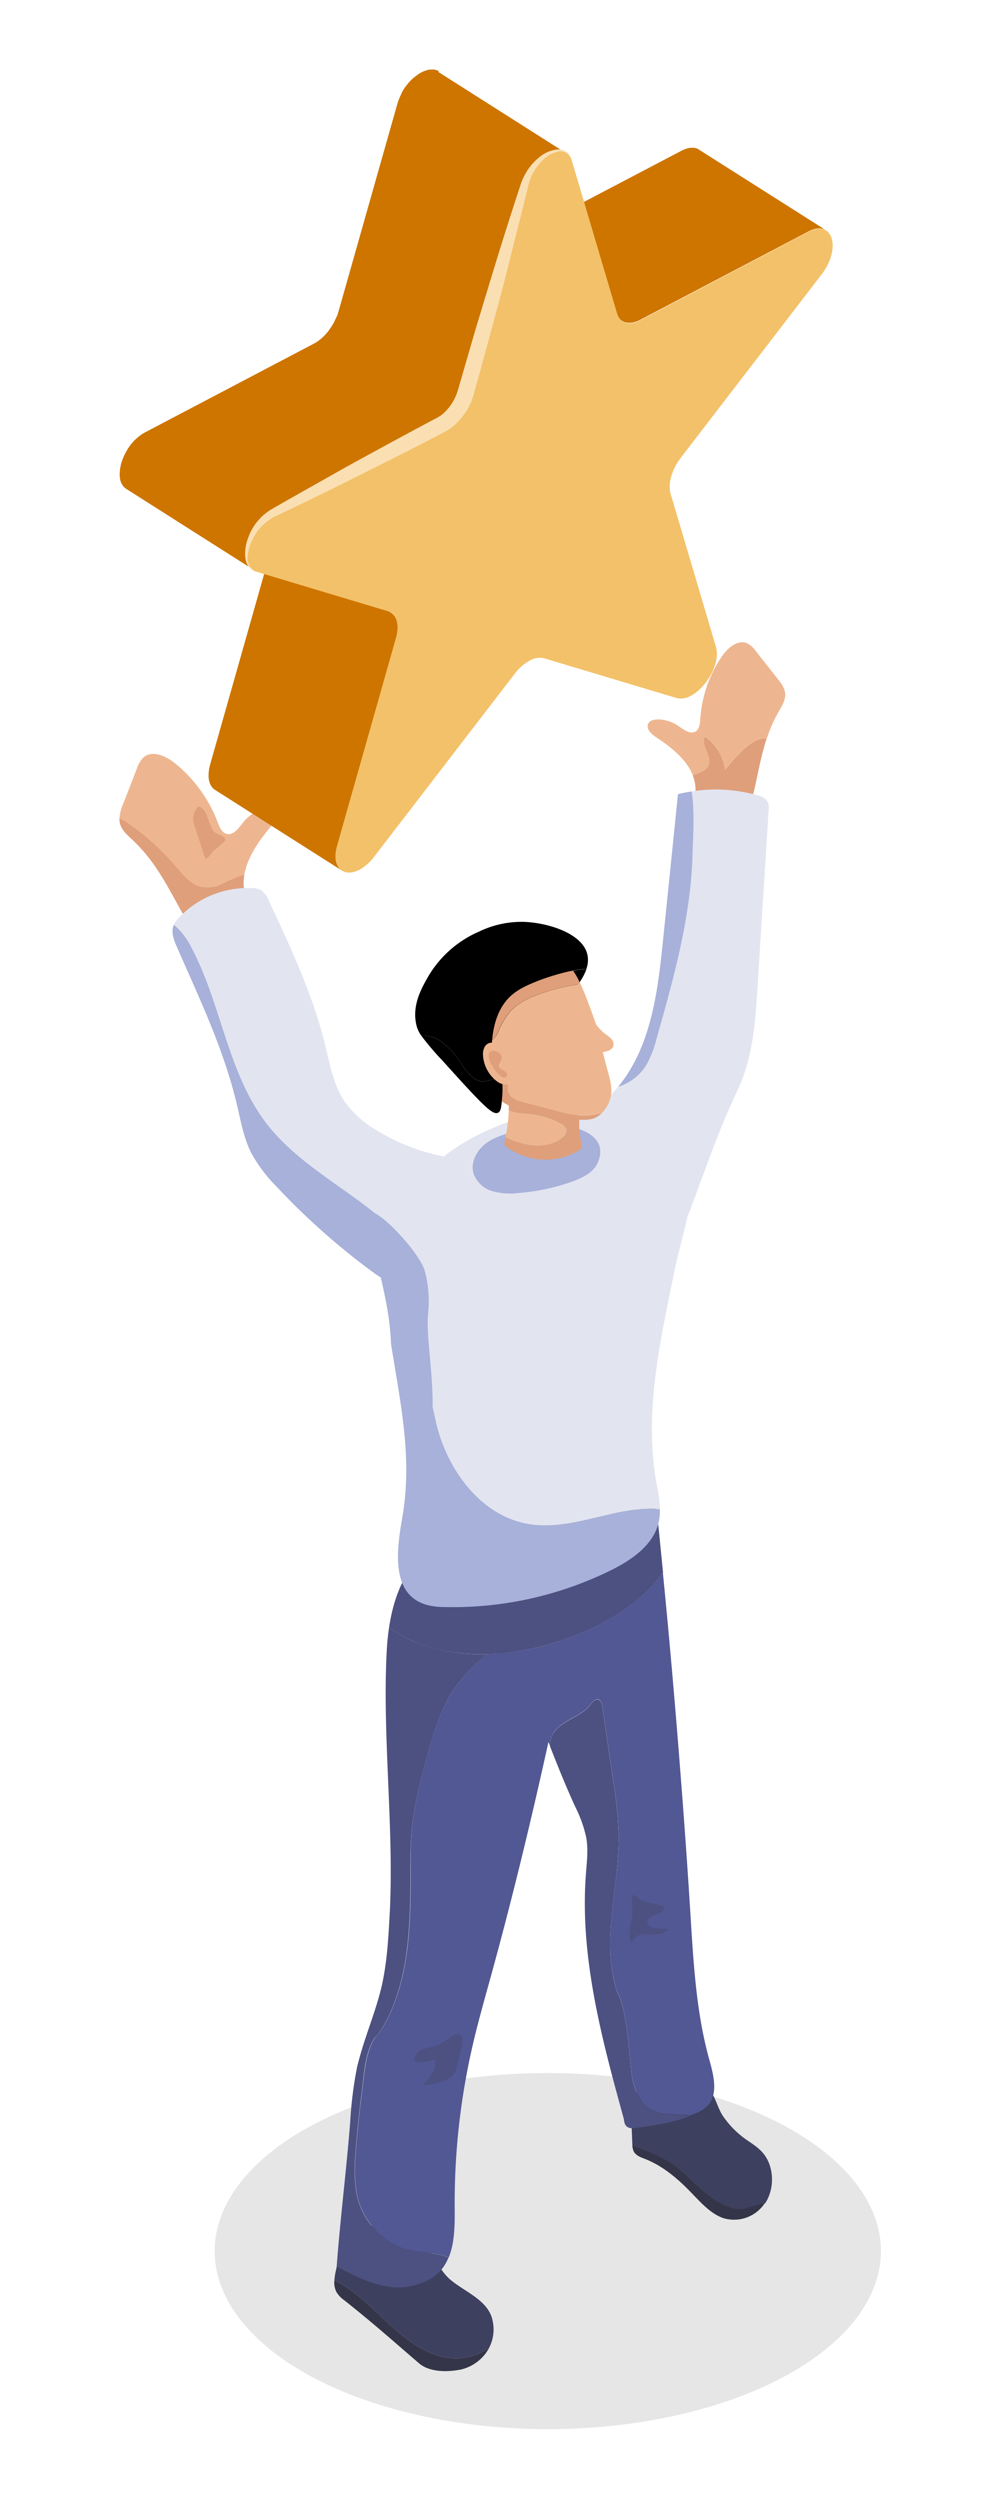 <svg xmlns="http://www.w3.org/2000/svg" viewBox="0 0 309.49 772.57"><defs><style>.cls-1{isolation:isolate;}.cls-2{opacity:0.1;mix-blend-mode:overlay;}.cls-3{fill:#3e405f;}.cls-4{fill:#353549;}.cls-5{fill:#4c5181;}.cls-6{fill:#eeb690;}.cls-7{fill:#df9f7a;}.cls-8{fill:#e2e5f0;}.cls-9{fill:#a7b1d9;}.cls-10{fill:#525893;}.cls-11{fill:#ce7500;}.cls-12{fill:#f3c169;}.cls-13{fill:#fadfb3;}</style></defs><title>customer satisfaction</title><g class="cls-1"><g id="Layer_1" data-name="Layer 1"><ellipse class="cls-2" cx="169.37" cy="695.69" rx="103" ry="55.03"/><path class="cls-3" d="M137.91,703.22c-3-3.38-4.67-8.19-8-11.2-3.61-3.26-8.54-3.86-13.18-4.15a12.7,12.7,0,0,0-5.31.47c-4.56,1.76-6.35,7.82-7.51,13.09a21.16,21.16,0,0,0-.53,3.28c4.56,2.27,8.64,5.73,12.4,9.26,5.57,5.23,11.12,10.88,18.27,13.56a18.23,18.23,0,0,0,17.16-1.9,12.48,12.48,0,0,0,1.11-8.36C151,710.2,142,707.82,137.91,703.22Z"/><path class="cls-4" d="M134.05,727.53c-7.15-2.68-12.7-8.33-18.27-13.56-3.76-3.53-7.84-7-12.4-9.26a6.68,6.68,0,0,0,.61,3.58,8.42,8.42,0,0,0,2.41,2.56c9.42,7.49,14,11.65,23.15,19.51,3.09,2.64,8.28,2.83,12.87,1.95a13.31,13.31,0,0,0,8.79-6.68A18.23,18.23,0,0,1,134.05,727.53Z"/><path class="cls-5" d="M199.33,460.19a129.75,129.75,0,0,0-11.6,9.36c-3.1,2.59-6.16,5.31-9.83,7-7.18,3.28-15.59,2.08-23.22,0-7-1.9-14-4.46-21.15-4.8-2.15,3.24-2.46,8-5.16,11.16-4.52,5.37-6.93,12.46-8.07,20a34.74,34.74,0,0,0,8.34,4.64c14.05,5.63,30.09,4.26,44.48-.43,10.09-3.3,19.82-8.28,27.34-15.79A49.16,49.16,0,0,0,205,486q-.72-7.33-1.46-14.67C202.87,465,201.67,461.82,199.33,460.19Z"/><path class="cls-6" d="M240.3,209.6q-3.26-4.12-6.52-8.26a7.62,7.62,0,0,0-2.77-2.53c-2.92-1.25-6,1.4-7.79,4a38.76,38.76,0,0,0-6.7,19.36c-.09,1.44-.24,3.12-1.46,3.88-1.71,1-3.71-.59-5.36-1.72a11.51,11.51,0,0,0-6.19-2c-1.17,0-2.55.24-3.08,1.29-.79,1.58.91,3.21,2.38,4.18,4.63,3.05,9.52,6.93,11.43,11.88a8.93,8.93,0,0,1,.83-.39c1.59-.62,3.44-1.24,4.09-2.82,1.16-2.84-2.6-6.14-1.12-8.83a15.15,15.15,0,0,1,6.15,10.29c2.35-3,8.19-10.39,12.88-9.65a44.29,44.29,0,0,1,3.7-8.39c1-1.71,2.1-3.52,2-5.49C242.61,212.59,241.43,211,240.3,209.6Z"/><path class="cls-6" d="M81.1,250a12.89,12.89,0,0,0-5.9,4.14c-1.38,1.73-3,4.11-5.11,3.56-1.54-.4-2.24-2.14-2.8-3.63a42.94,42.94,0,0,0-13.35-18.31c-2.75-2.18-6.86-4-9.54-1.72a8.65,8.65,0,0,0-2.12,3.58q-2.1,5.43-4.22,10.86a13.46,13.46,0,0,0-1.14,4.47,12,12,0,0,1,2.69,1.44,78.64,78.64,0,0,1,15.06,13.69c2,2.41,4.15,5.09,7.2,5.9a10.59,10.59,0,0,0,4.38.07c1.9-.31,6.07-3.07,9.29-3.71.91-5.32,4.49-10.45,8.07-14.77,1.25-1.51,2.51-3.79,1.17-5.2C83.87,249.42,82.33,249.57,81.1,250Z"/><path class="cls-7" d="M75.54,270.33c-3.22.64-7.39,3.4-9.29,3.71a10.59,10.59,0,0,1-4.38-.07c-3-.81-5.16-3.49-7.2-5.9a78.64,78.64,0,0,0-15.06-13.69,12,12,0,0,0-2.69-1.44,6,6,0,0,0,.12,1.4c.49,2.13,2.26,3.68,3.86,5.17,7.29,6.8,11,14.68,15.76,23.15a9.74,9.74,0,0,0,4.07,4,16.43,16.43,0,0,0,5-2.58c1.73-1.19,6.9-3.83,10.42-6.63-.08-.26-.17-.52-.25-.77A13.83,13.83,0,0,1,75.54,270.33Z"/><path class="cls-7" d="M224.19,237.94A15.15,15.15,0,0,0,218,227.65c-1.48,2.69,2.28,6,1.12,8.83-.65,1.58-2.5,2.2-4.09,2.82a8.93,8.93,0,0,0-.83.39,12.1,12.1,0,0,1,.84,4.3c0,2.08-.35,4.58.57,6.23.2.26.39.52.61.77a2.8,2.8,0,0,0,.53.42,5.14,5.14,0,0,0,2.54.52c6,.06,12.49-1.39,13.93-7.85,1.23-5.52,2.13-10.71,3.81-15.79C232.38,227.55,226.54,235,224.19,237.94Z"/><path class="cls-8" d="M146.4,360.81c-3.3-2.37-7.5-3-11.46-3.89a62.06,62.06,0,0,1-18.49-7.61,31.64,31.64,0,0,1-9.76-8.68c-3.57-5.17-4.67-11.58-6.16-17.68-3.81-15.57-10.66-30.19-17.47-44.7a6.79,6.79,0,0,0-2.3-3.12,6,6,0,0,0-2.86-.67,29.38,29.38,0,0,0-22.45,9,8.5,8.5,0,0,0-1.72,2.41L54,286a21.94,21.94,0,0,1,5.31,7.07c9.19,17.35,11.09,38.38,23,54,10.45,13.64,27,21.05,39.45,32.91,3.83,3.65,7.35,7.9,8.79,13a23.56,23.56,0,0,1,.74,5c7.61-1.1,14.22-7.17,18.65-16.25C153.32,374.85,152.66,365.3,146.4,360.81Z"/><path class="cls-8" d="M234.19,245.78a47.52,47.52,0,0,0-20.34-1.2c1,6.45.34,15.89.26,19.19-.48,19.52-5.84,38.57-11.13,57.23a31.46,31.46,0,0,1-3.26,8.34,15.73,15.73,0,0,1-8.64,6.55c-.06.07-.1.14-.16.2-2,2.45-4.42,4.69-5.9,7.52-3.45,6.55-1.31,14.92,3.25,20.74s11.15,9.64,17.56,13.32a5.94,5.94,0,0,0,3.32,1.1c2.18-.2,3.37-2.58,4.15-4.64,4.67-12.38,8.94-25,14.63-36.95,5.41-11.35,5.76-23.9,6.54-36.32q1.59-25.22,3.17-50.43a5,5,0,0,0-.32-2.69A4.84,4.84,0,0,0,234.19,245.78Z"/><path class="cls-8" d="M197.36,340.42c-6-2.17-12.65-1-18.89.4C165,343.74,151,347.69,139.92,355.4A50.84,50.84,0,0,0,129.44,365a43,43,0,0,0-8.58,18c4.58,2.22,9.26,5.08,10.55,9.9,1.07,4-.58,8.18-1,12.3-.73,6.53,4.33,16.62,1.75,22.5,1.21,3.76,1.77,7.82,2.65,11.7,3.38,14.85,14,29.38,29.06,31.69,7.17,1.1,14.43-.65,21.49-2.33,6.15-1.47,12.49-2.89,18.75-2.36a56.22,56.22,0,0,0-1.17-8.2c-3.91-22,1.28-44.2,5.66-65.75,2-9.72,6.92-23.78,5.2-33.69C212.51,351.52,204.21,342.89,197.36,340.42Z"/><path class="cls-9" d="M185.32,468.72c-7.06,1.68-14.32,3.43-21.49,2.33-15.05-2.31-25.68-16.84-29.06-31.69-.34-1.53-.64-3.08-1-4.64.09-11-2.13-22.52-1.39-29a36.27,36.27,0,0,0-1-12.83c-1.29-4.82-11-15.82-15.6-18-2.35,10.32,4.45,23.07,5.11,40.24,0,.42.71,4.47.78,4.88h0c2.73,16.78,5.7,32.22,2.65,49.31-2,11.55-3.72,26.79,12.14,27.31a110.74,110.74,0,0,0,52.3-11.28c6.69-3.3,13.65-8.11,15-15.44a16.23,16.23,0,0,0,.25-3.48C197.81,465.83,191.47,467.25,185.32,468.72Z"/><path class="cls-9" d="M121.77,380c-12.42-11.86-29-19.27-39.45-32.91-11.93-15.59-13.83-36.62-23-54A21.94,21.94,0,0,0,54,286l-.26-.18c0,.09-.09.17-.12.26-.76,2.15.15,4.49,1.07,6.57,7,16,14.59,31.84,18.58,48.82,1.19,5.05,2.08,10.25,4.42,14.88a46.62,46.62,0,0,0,7.85,10.4,215.2,215.2,0,0,0,30.09,26.65c5.44,4,10.77,5.31,15.68,4.59a23.56,23.56,0,0,0-.74-5C129.12,387.89,125.6,383.64,121.77,380Z"/><path class="cls-9" d="M213.85,244.58c-1.42.23-2.84.49-4.24.85Q207.32,268,205,290.52c-1.63,16-3.69,33-13.92,45.37a15.73,15.73,0,0,0,8.64-6.55A31.46,31.46,0,0,0,203,321c5.29-18.66,10.65-37.71,11.13-57.23C214.19,260.47,214.89,251,213.85,244.58Z"/><path class="cls-9" d="M171,347.69a49.08,49.08,0,0,0-11.3,1.88c-3.38.85-6.85,1.78-9.61,3.91s-4.65,5.78-3.7,9.13a8.72,8.72,0,0,0,5.83,5.51,20.78,20.78,0,0,0,8.28.56A63.93,63.93,0,0,0,177.36,365c3.07-1.15,6.3-2.82,7.54-5.86C188.53,350.24,177.06,347.62,171,347.69Z"/><path class="cls-6" d="M173.5,347.38a23.55,23.55,0,0,0-8.81-2.94c-2.49-.31-5.17-.29-7.42-1.23a43,43,0,0,1-1,8.31,29.62,29.62,0,0,0,8.07,2.45c3.49.41,7.28-.3,9.88-2.66a2.58,2.58,0,0,0,1-1.84C175.2,348.53,174.32,347.85,173.5,347.38Z"/><path class="cls-7" d="M179.61,341.85c.46-2.75,1.72-5.62-1.62-6.48a74.26,74.26,0,0,0-7.69-1.3c-.49,0-1,0-1.44-.07a32.25,32.25,0,0,1-4.56-.9c-1.73-.24-4-.52-5.67-.7a5.34,5.34,0,0,0-2.32.69,43,43,0,0,1,1,10.12c2.25.94,4.93.92,7.42,1.23a23.55,23.55,0,0,1,8.81,2.94c.82.47,1.7,1.15,1.72,2.09a2.58,2.58,0,0,1-1,1.84c-2.6,2.36-6.39,3.07-9.88,2.66a29.62,29.62,0,0,1-8.07-2.45c-.09.39-.17.78-.27,1.17a1.74,1.74,0,0,0,0,1.08,1.64,1.64,0,0,0,.55.62,20.11,20.11,0,0,0,22.4,1.13,1.85,1.85,0,0,0,.88-.91,2,2,0,0,0-.08-1.17A27.44,27.44,0,0,1,179.61,341.85Z"/><path class="cls-3" d="M230.11,660.79a28.54,28.54,0,0,1-6.65-6.94c-1.56-2.29-2.47-6.49-4.35-8.27-2.11-2-6.46-1.1-9-1a81.55,81.55,0,0,0-11.43,1.17,4.26,4.26,0,0,0-3.25,1.74,5.66,5.66,0,0,0-.42,3q.24,6,.49,11.94c0,.21,0,.43.05.65,3.73,1.56,7.62,2.76,11.06,4.87,3.76,2.3,6.78,5.58,10.06,8.52s7.05,5.61,11.4,6.27c2.22.34,5.75-1.48,8.45-1.79.06-.09.14-.16.19-.25,2.89-4.55,2.6-11.37-.83-15.34C234.22,663.41,232.07,662.23,230.11,660.79Z"/><path class="cls-4" d="M216.64,676.4c-3.28-2.94-6.3-6.22-10.06-8.52-3.44-2.11-7.33-3.31-11.06-4.87a5,5,0,0,0,.37,1.77c.65,1.37,2.12,1.88,3.41,2.38,5.43,2.08,10.12,6,14.34,10.39,3,3.09,6,6.5,9.82,7.89a11.38,11.38,0,0,0,13-4.56c-2.7.31-6.23,2.13-8.45,1.79C223.69,682,219.92,679.33,216.64,676.4Z"/><path class="cls-5" d="M128.64,507.54a34.74,34.74,0,0,1-8.34-4.64c-.35,2.33-.59,4.7-.72,7.07-1.45,26.32,2.34,55.49.89,81.81-.41,7.49-.83,15-2.53,22.3-1.42,6-3.68,11.8-5.55,17.69-.74,2.34-1.42,4.69-2,7.1a121.13,121.13,0,0,0-2.1,16.71c-1.25,15.8-3,29.08-4.2,44.88,6.43,3.43,14.19,7.28,21.29,6.31,4.2-.58,8.57-2.12,11.38-5.7a14.29,14.29,0,0,0,1.92-3.43c-4.08-1.6-8.95-1.38-13.29-2.58-7.72-2.15-13.57-9.24-15.15-17.09a46.07,46.07,0,0,1-.33-12.36q.63-9.11,1.84-18.16c.71-5.36,1-13.51,4.28-17.87l0,0a16,16,0,0,0,2.45-3.27c8.28-14.53,8.4-32.12,8.43-48.84A116.75,116.75,0,0,1,127.7,562a119.1,119.1,0,0,1,2.69-12.79c2.13-8.57,4.31-17.25,8.64-25A45.17,45.17,0,0,1,149,512.52c.45-.4.94-.85,1.42-1.32A54.59,54.59,0,0,1,128.64,507.54Z"/><path class="cls-10" d="M213.47,591.54q-1.33-21.27-3-42.51-2.42-31.54-5.52-63a49.16,49.16,0,0,1-4.52,5.29c-7.52,7.51-17.25,12.49-27.34,15.79a80.6,80.6,0,0,1-22.74,4.09c-.48.47-1,.92-1.42,1.32A45.17,45.17,0,0,0,139,524.27c-4.33,7.7-6.51,16.38-8.64,25A119.1,119.1,0,0,0,127.7,562a116.75,116.75,0,0,0-.72,15.42c0,16.72-.15,34.31-8.43,48.84a15.64,15.64,0,0,1-2.45,3.26l0,.05c-3.23,4.36-3.57,12.51-4.28,17.87q-1.2,9-1.84,18.16a46.07,46.07,0,0,0,.33,12.36c1.58,7.85,7.43,14.94,15.15,17.09,4.34,1.2,9.21,1,13.29,2.58,1.9-4.62,1.86-10.29,1.83-15.52a216,216,0,0,1,5.37-49.19c1.7-7.47,3.8-14.82,5.83-22.18,6.59-23.92,12.44-48.09,17.79-72.38.16.43.34.85.51,1.29a6.15,6.15,0,0,1,0-1c.64-6.65,8.91-7.27,12.34-11.71.68-.87,1.51-2,2.57-1.73.86.25,1.13,1.31,1.26,2.19q1.68,11.5,3.37,23a128.3,128.3,0,0,1,1.67,16.35c.25,15.74-5.28,31.79-1,46.93.13.47.26,1,.36,1.46,3.67,6.3,4,23.63,4.91,27.45.8,3.4,2.13,7,5,8.92,3.37,2.31,7.81,1.83,11.89,2.12a4,4,0,0,1,.89.18c.64-.25,1.28-.51,1.91-.79a10.32,10.32,0,0,0,3.78-2.53c3-3.52,1.61-9.18.32-13.8C215.28,622.2,214.42,606.78,213.47,591.54Z"/><path class="cls-5" d="M200.55,651.58c-2.89-2-4.22-5.52-5-8.92-.89-3.82-1.24-21.15-4.9-27.45-.11-.49-.24-1-.37-1.46-4.27-15.14,1.26-31.19,1-46.93a128.3,128.3,0,0,0-1.67-16.35q-1.69-11.51-3.37-23c-.13-.88-.4-1.94-1.26-2.19-1.06-.31-1.89.86-2.57,1.73-3.43,4.44-11.7,5.06-12.34,11.71a6.15,6.15,0,0,0,0,1c2.46,6.33,5,12.6,7.84,18.77a39.2,39.2,0,0,1,3.36,9.48c.63,3.71.16,7.54-.13,11.31-1,13.37.4,26.64,2.91,39.76,2.3,12,5.52,23.79,8.73,35.45.3,1.06,0,3.71,3.73,3.17,5.7-.81,11.43-1.63,16.84-3.72a4,4,0,0,0-.89-.18C208.36,653.41,203.92,653.89,200.55,651.58Z"/><path class="cls-5" d="M139.33,629.53a28.91,28.91,0,0,1-4.05,2.54c-1.33.55-2.79.69-4.15,1.15a4.4,4.4,0,0,0-3,2.79,1.22,1.22,0,0,0,.12,1,1.55,1.55,0,0,0,1.43.37,29.9,29.9,0,0,0,4.78-.84c.75,3-1.62,5.81-3.81,8a26,26,0,0,0,6.51-1.45,7,7,0,0,0,2.51-1.37c1.23-1.15,1.62-2.91,1.95-4.55C142.21,634.07,145.26,625.82,139.33,629.53Z"/><path class="cls-5" d="M200.13,594.34c-.21-1.32,1.38-2.1,2.61-2.62,3.45-1.47,3.42-2.6.17-3.22-2.44-.47-4.49-.81-6.42-2.59a.76.76,0,0,0-.5-.27c-.3,0-.45.36-.51.65a23.36,23.36,0,0,0,.07,4.42c0,3.28-1.77,6.75-.29,9.67a5.2,5.2,0,0,1,2.06-2.26,4.44,4.44,0,0,1,1.66-.3c1.37-.05,2.75.09,4.11-.05a5.67,5.67,0,0,0,3.69-1.62l-3.67-.2C201.88,595.89,200.33,595.55,200.13,594.34Z"/><path d="M157.72,308c-4.23,4-5.57,10.22-5.68,16.05,0,1.23.09,2.66,1.09,3.37a2,2,0,0,0,1.14.39,10.36,10.36,0,0,1,.17-3.66c.67-2.84,2.38-4.48,5.59-7.54,8.35-8,15.17-6.48,19.59-13.69a17.59,17.59,0,0,0,1.71-3.43c-5.29.18-12.66,2.8-14.58,3.53C163.52,304.26,160.23,305.62,157.72,308Z"/><path class="cls-7" d="M171.6,343.22l-9.75-2.53c-2.08-.54-4.56-1.5-4.86-3.63-.09-.61,0-1.24-.12-1.84-.28-1.11-1.37-1.78-2.34-2.39a31.74,31.74,0,0,1-6.85-5.81c-.56.65-.16,1.64.32,2.35,1.7,2.52,4.19,4.7,4.69,7.69.08.49.12,1,.17,1.53A20.81,20.81,0,0,0,158,342c1.45.68,4.81,1.31,11.53,2.59,10.44,2,13.19,1.88,15.51.27a9,9,0,0,0,1.21-1.05,17.79,17.79,0,0,1-6.38,1A40.56,40.56,0,0,1,171.6,343.22Z"/><path class="cls-6" d="M187.13,319.55a16.2,16.2,0,0,1-2.79-2.88l-.3-.86c-1.78-4.94-3.16-8.78-4.63-11.87a12.53,12.53,0,0,1-3,.69,57,57,0,0,0-11,3.15,20,20,0,0,0-7.42,4.55,23.69,23.69,0,0,0-3.81,6.24,7.39,7.39,0,0,1-1.72,2.59,2.52,2.52,0,0,1-2.9.4c-1-.65-1.12-2.06-1-3.26a22.66,22.66,0,0,1,6.71-14.56c4-3.91,9.29-6.17,14.47-8.28l2-.78a22.56,22.56,0,0,0-32.24,7.68c-.87,1.53-4.15,7.49-2.71,14.72.84,4.25,3.55,7.43,9,13.79a75.74,75.74,0,0,0,7.15,7.72c-.05-.52-.09-1-.17-1.53-.5-3-3-5.17-4.69-7.69-.48-.71-.88-1.7-.32-2.35a31.74,31.74,0,0,0,6.85,5.81c1,.61,2.06,1.28,2.34,2.39.15.6,0,1.23.12,1.84.3,2.13,2.78,3.09,4.86,3.63l9.75,2.53a40.56,40.56,0,0,0,8.22,1.56,17.79,17.79,0,0,0,6.38-1,10.21,10.21,0,0,0,2.14-3.41c1.26-3.27.36-6.22-.66-9.91-.62-2.24-1.06-4-1.39-5.31,1.36-.2,3-.65,3.28-2a2.44,2.44,0,0,0-.66-2.13A10.6,10.6,0,0,0,187.13,319.55Z"/><path class="cls-7" d="M172.53,295.22c-.27-.19-.56-.36-.84-.54l-2,.78c-5.18,2.11-10.47,4.37-14.47,8.28a22.66,22.66,0,0,0-6.71,14.56c-.07,1.2,0,2.61,1,3.26a2.52,2.52,0,0,0,2.9-.4,7.39,7.39,0,0,0,1.72-2.59,23.69,23.69,0,0,1,3.81-6.24,20,20,0,0,1,7.42-4.55,57,57,0,0,1,11-3.15,12.53,12.53,0,0,0,3-.69A20.83,20.83,0,0,0,172.53,295.22Z"/><path d="M161.66,284.89a30.37,30.37,0,0,0-13.52,3,33.8,33.8,0,0,0-15.72,13.85c-2,3.5-5,8.68-3.76,14.68A9.19,9.19,0,0,0,130.2,320a10.37,10.37,0,0,1,6.28,1.91,25.07,25.07,0,0,1,6,6.63,18.05,18.05,0,0,0,4.15,4.75c3.13,2.19,5.07-.42,7.88.39a2.71,2.71,0,0,1,.69.37c-.23-2.52-.74-4.43-.94-6.26a2,2,0,0,1-1.14-.39c-1-.71-1.12-2.14-1.09-3.37.11-5.83,1.45-12,5.68-16.05,2.51-2.38,5.8-3.74,9-5,1.92-.73,9.29-3.35,14.58-3.53a8.15,8.15,0,0,0,.36-4.26C180.31,288.45,169.27,285.07,161.66,284.89Z"/><path d="M154.52,333.7c-2.81-.81-4.75,1.8-7.88-.39a18.05,18.05,0,0,1-4.15-4.75,25.07,25.07,0,0,0-6-6.63A10.37,10.37,0,0,0,130.2,320a87.17,87.17,0,0,0,6.81,8c12.61,14,15.34,16.7,17,15.87.92-.46,1-1.94,1.25-4.89a28.65,28.65,0,0,0,0-4.95A2.71,2.71,0,0,0,154.52,333.7Z"/><path class="cls-6" d="M154.39,323c-2.68-1.69-4.95-.51-5.07,2.63a10.91,10.91,0,0,0,4.61,8.76c2.67,1.7,4.94.52,5.07-2.63A11,11,0,0,0,154.39,323Z"/><path d="M145,293.9a17,17,0,0,0-5.27,3.46c-2.82,3-3.07,7.63-1.63,11.44a14.33,14.33,0,0,1,4.21-8.21,6.89,6.89,0,0,0-1.54,5.73,15.34,15.34,0,0,0,2.38,5.65c-.86-3.76.57-7.63,2.39-11.05,2.26-4.24,5.9-8.61,10.94-8.81-6,1.91-9.75,8.7-7.91,14.45,1.5-5.07,5.68-9,10.09-12.25,2.76-2,7.94-3,9.79-5.62C161,286.67,151.42,290.78,145,293.9Z"/><path class="cls-7" d="M155.23,330.57c-2.56-1.38.56-2.52-.22-4.32-.67-1.54-3.85-2.44-3.9-.08a6.81,6.81,0,0,0,1.32,3.63,9.21,9.21,0,0,0,2.54,2.9,1.34,1.34,0,0,0,1.45.21,1,1,0,0,0,.09-1.42A3.81,3.81,0,0,0,155.23,330.57Z"/><path class="cls-6" d="M216.26,251a3,3,0,0,1-.61-.77C215.85,250.48,216,250.74,216.26,251Z"/><path class="cls-7" d="M66.2,257c-1.87-2.15-1.71-5.71-4-7.45a1,1,0,0,0-.9-.25,1.12,1.12,0,0,0-.4.38,5.82,5.82,0,0,0-1.21,3.43,8.18,8.18,0,0,0,.49,2.22q1.65,5,3.28,10c.88-.06,1.43-.94,1.92-1.68s4.22-3.41,4.27-4.07C69.78,258.3,67.07,258,66.2,257Z"/><path class="cls-11" d="M216,46.16a3.9,3.9,0,0,0-.35-.19,2.5,2.5,0,0,0-.38-.15l-.25-.07-.06,0-.09,0a3,3,0,0,0-.43-.07,3.85,3.85,0,0,0-.48,0h-.28l-.27,0c-.21,0-.42.06-.64.11l-.32.1-.28.08-.31.09a10.32,10.32,0,0,0-1.15.52L158.54,73.94a9,9,0,0,1-1.4.58l-.27.08a7.2,7.2,0,0,1-1.24.22h-.11a4.82,4.82,0,0,1-1.22-.11h-.05a3.77,3.77,0,0,1-1.09-.46l39.35,25a.05.05,0,0,1,0,0l.37.2a3.12,3.12,0,0,0,.39.15l.29.08.05,0,.08,0,.45.07a4.1,4.1,0,0,0,.5,0h.56a5.24,5.24,0,0,0,.67-.12l.31-.09.27-.08.32-.09a8.45,8.45,0,0,0,1.08-.49l52.17-27.38a9.13,9.13,0,0,1,1.46-.61l.28-.09a5.81,5.81,0,0,1,1.23-.22h.11a4.39,4.39,0,0,1,1.17.11h.06a3.75,3.75,0,0,1,1,.44L216,46.18Z"/><path class="cls-11" d="M122.7,192c0-.09,0-.18-.07-.27a5,5,0,0,0-.59-1.25l-.13-.17a3.68,3.68,0,0,0-1-.93l-39.35-25a3.85,3.85,0,0,1,1,.93l.13.17a5,5,0,0,1,.59,1.25c0,.09,0,.18.07.28a6.89,6.89,0,0,1,.24,1.57v.23a10.31,10.31,0,0,1-.13,1.8,1.13,1.13,0,0,0,0,.18c0,.09,0,.18-.06.28-.07.35-.14.71-.25,1.08l-18.2,64.2c0,.14-.08.28-.11.42s-.11.49-.16.74c0,.1-.05.21-.07.32a.24.24,0,0,1,0,.08.53.53,0,0,1,0,.13,10.06,10.06,0,0,0-.12,1.85,1.62,1.62,0,0,0,0,.22,6.6,6.6,0,0,0,.26,1.54,2.58,2.58,0,0,0,.08.26,4.35,4.35,0,0,0,.59,1.18l.13.16a3.67,3.67,0,0,0,.91.85l39.35,25a3.53,3.53,0,0,1-.91-.86,1,1,0,0,1-.13-.16,4.58,4.58,0,0,1-.59-1.17,2.76,2.76,0,0,1-.08-.27,6.43,6.43,0,0,1-.26-1.54,1.62,1.62,0,0,1,0-.22,9.2,9.2,0,0,1,.13-1.84c0-.08,0-.14,0-.21s0-.23.07-.34c.08-.37.16-.75.27-1.15l18.2-64.19c0-.13.07-.25.1-.37a6.6,6.6,0,0,0,.15-.72,2.3,2.3,0,0,0,.06-.28s0,0,0-.06a.41.41,0,0,1,0-.11,10.49,10.49,0,0,0,.13-1.81v-.23A7.07,7.07,0,0,0,122.7,192Z"/><path class="cls-11" d="M135.65,22a3.9,3.9,0,0,0-.35-.19l-.37-.15-.39-.1h0a2.13,2.13,0,0,0-.44-.07,3.91,3.91,0,0,0-.49,0l-.32,0H133a5.65,5.65,0,0,0-.68.11,3.1,3.1,0,0,0-.4.13l-.28.08-.25.07a9.77,9.77,0,0,0-1.11.5,12.42,12.42,0,0,0-1.27.78l-.39.31a10.54,10.54,0,0,0-.85.68l-.17.14c-.18.16-.35.34-.52.51s-.17.16-.25.25a.6.6,0,0,0-.08.08c-.21.22-.42.45-.62.69l-.22.27-.12.16-.17.2-.44.6-.25.39a.86.86,0,0,0-.07.1l-.07.1-.36.59-.33.6,0,.09,0,.08-.23.45-.3.66c0,.1-.08.21-.13.32l-.06.16c0,.08-.07.15-.1.23-.1.27-.19.54-.28.81s-.12.37-.17.55l-18.2,64.19c-.14.49-.31,1-.5,1.46L104,98c-.18.46-.39.9-.61,1.34l-.06.13c-.24.46-.5.91-.78,1.34a.05.05,0,0,1,0,0c-.29.45-.59.89-.92,1.31,0,0,0,0,0,.07-.3.38-.61.74-.93,1.09a1.31,1.31,0,0,1-.11.12c-.32.35-.66.67-1,1s-.55.46-.83.67c-.13.1-.26.22-.4.32a10.3,10.3,0,0,1-1.28.79L44.87,133.61a11.11,11.11,0,0,0-1.32.81l-.41.32c-.28.21-.55.42-.81.65l-.09.07c-.29.26-.58.54-.85.83l0,0-.09.1c-.17.18-.34.37-.5.56s-.24.29-.36.44l-.09.11-.06.08c-.15.2-.3.4-.44.61l-.31.45-.06.09,0,.06c-.13.2-.25.4-.37.61l-.31.56,0,0v0l-.33.65c-.1.21-.19.42-.28.62l0,0v0q-.16.36-.3.72c0,.15-.1.31-.16.46l-.07.21a.69.69,0,0,1-.05.13c-.09.3-.18.6-.26.9,0,0,0,.08,0,.12l-.09.41c0,.2-.09.4-.12.59,0,0,0,.09,0,.13a11.36,11.36,0,0,0-.14,1.71,3,3,0,0,0,0,.31,7.53,7.53,0,0,0,.18,1.39c0,.08,0,.15.05.22a4.71,4.71,0,0,0,.56,1.27,2.07,2.07,0,0,0,.17.24,3.65,3.65,0,0,0,1,1l39.35,25a3.65,3.65,0,0,1-1-.95A2.2,2.2,0,0,1,77,175a4.65,4.65,0,0,1-.56-1.26c0-.07,0-.15,0-.22a7.65,7.65,0,0,1-.18-1.39c0-.11,0-.21,0-.31a11.36,11.36,0,0,1,.14-1.71c0-.24.08-.48.13-.72l.09-.41c.09-.39.2-.77.33-1.16,0-.07.05-.13.07-.2.14-.4.29-.8.46-1.2l0,0c.19-.43.4-.87.63-1.29v0c.23-.41.47-.83.73-1.24l.06-.08q.39-.58.81-1.14l.09-.11c.27-.35.56-.69.86-1l.09-.1a12.14,12.14,0,0,1,1-.93c.26-.23.53-.44.8-.65l.42-.33a12.59,12.59,0,0,1,1.32-.81l52.17-27.38a11.76,11.76,0,0,0,1.28-.8c.14-.09.27-.21.41-.32s.55-.42.82-.66l.09-.07c.29-.27.58-.55.86-.85l.05-.06.11-.12c.16-.17.32-.35.47-.53l.46-.57,0-.06,0,0,.46-.63c.14-.21.28-.41.41-.62l0,0,0,0,.33-.54.34-.62a1.74,1.74,0,0,0,.1-.19l.06-.13c.06-.1.11-.21.17-.32l.3-.66.14-.35.06-.15c0-.06,0-.13.08-.19l.27-.77.15-.51,18.2-64.18a16.74,16.74,0,0,1,.55-1.6l.06-.15c.2-.49.42-1,.66-1.43l0-.09a15.6,15.6,0,0,1,.81-1.38l.07-.1c.27-.41.56-.81.86-1.19l.12-.15c.3-.37.6-.72.92-1.05l.25-.24c.22-.23.46-.45.69-.66s.56-.46.84-.68.27-.21.41-.3a10,10,0,0,1,1.26-.78,9.15,9.15,0,0,1,1.35-.58l.29-.08a6.78,6.78,0,0,1,1.22-.25h.1a4.66,4.66,0,0,1,1.25.07h0a3.39,3.39,0,0,1,1.15.46l-39.35-25Z"/><path class="cls-12" d="M250.06,71.59,197.89,99c-3.33,1.75-6.2.9-7.1-2.13l-14-47.26c-1-3.37-4-3.74-7.09-2.12a16.37,16.37,0,0,0-7.54,9.8l-18.2,64.18a16.72,16.72,0,0,1-7.54,9.82L84.22,158.64c-7.46,3.92-11,16.24-5.1,18L120,188.92c2.61.79,3.6,4.09,2.43,8.19l-18.2,64.19c-2,7,2.1,10,6.91,7.49a14.37,14.37,0,0,0,4.56-4.05l43.49-56.58a14.36,14.36,0,0,1,4.58-4,6,6,0,0,1,4.46-.72l40.91,12.27a5.9,5.9,0,0,0,4.44-.67c4.81-2.53,9.29-10.06,7.76-15.19l-14-47.27c-.9-3,.38-7.51,3.16-11.12L254,84.84C260.21,76.76,257.5,67.68,250.06,71.59Z"/><path class="cls-13" d="M175.36,47.08a4.2,4.2,0,0,0-2.84-.91A10.21,10.21,0,0,0,167,48.4a17.17,17.17,0,0,0-4,4.37,20.55,20.55,0,0,0-1.42,2.66c-.42.94-.7,1.9-1,2.77-2.35,7.21-4.67,14.43-6.9,21.68s-4.41,14.51-6.61,21.76l-3.17,10.91L142.32,118l-.79,2.74a14.54,14.54,0,0,1-.88,2.23,15.2,15.2,0,0,1-2.75,4,12.13,12.13,0,0,1-1.77,1.54c-.32.22-.61.39-1,.59l-1.26.67-10,5.35c-6.64,3.64-13.33,7.21-19.93,10.94s-13.22,7.43-19.8,11.21a16.77,16.77,0,0,0-7.48,9.12,13.88,13.88,0,0,0-.84,5.81,10.51,10.51,0,0,0,.3,1.46,5.5,5.5,0,0,0,.66,1.33,4,4,0,0,0,2.33,1.62,4.32,4.32,0,0,1-2.53-4.45A12.85,12.85,0,0,1,78,166.94a15.1,15.1,0,0,1,7.35-7.47c6.84-3.27,13.68-6.55,20.47-9.93s13.55-6.79,20.32-10.19l10.1-5.22,1.27-.65c.48-.26,1-.56,1.47-.88a17.6,17.6,0,0,0,2.54-2.15,20.23,20.23,0,0,0,3.71-5.28,18.74,18.74,0,0,0,1.16-3.06l.76-2.74,1.53-5.48,3-11c1.94-7.33,4-14.64,5.8-22s3.72-14.7,5.51-22.07c.23-1,.4-1.83.69-2.66a15.49,15.49,0,0,1,1-2.46,16.66,16.66,0,0,1,3.24-4.29,9.26,9.26,0,0,1,4.65-2.54,3.62,3.62,0,0,1,2.55.46,4.47,4.47,0,0,1,1.63,2.19A4.62,4.62,0,0,0,175.36,47.08Z"/></g></g></svg>